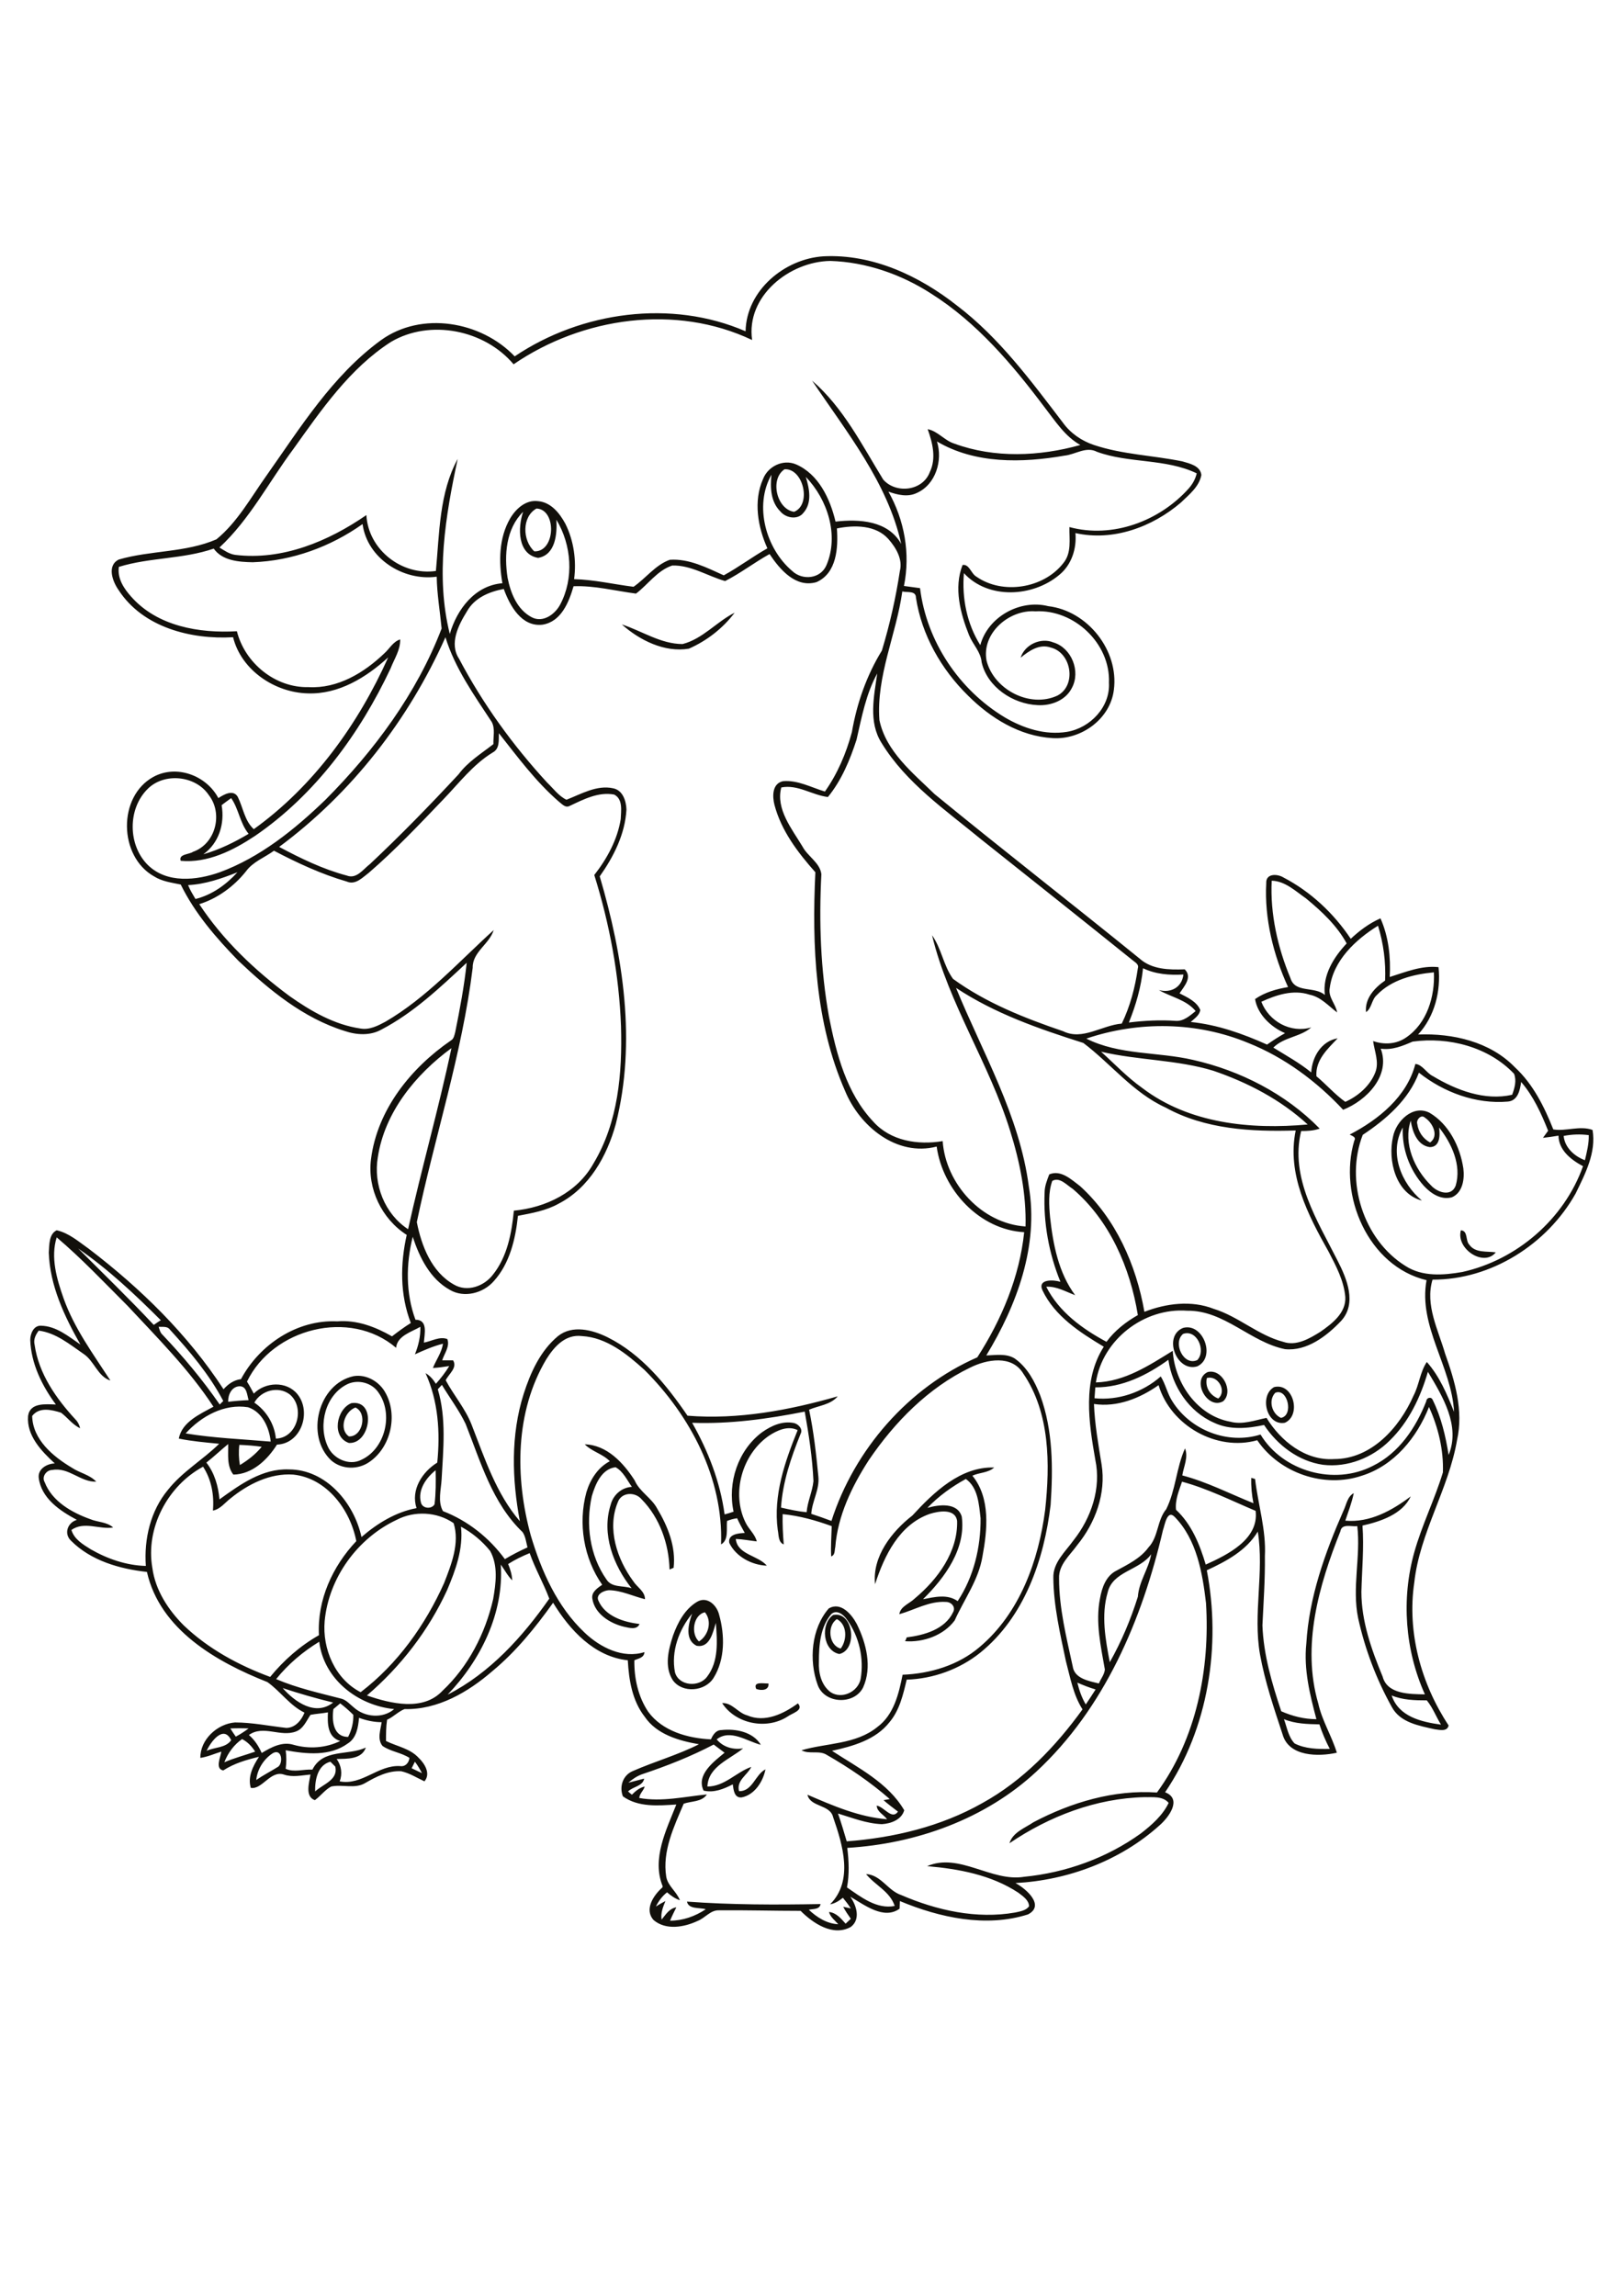 <?xml version="1.0" encoding="utf-8"?>
<!-- Generator: Adobe Illustrator 21.0.2, SVG Export Plug-In . SVG Version: 6.00 Build 0)  -->
<svg version="1.2" baseProfile="tiny" id="Layer_1" xmlns="http://www.w3.org/2000/svg" xmlns:xlink="http://www.w3.org/1999/xlink"
	 x="0px" y="0px" viewBox="0 0 595 842" overflow="scroll" xml:space="preserve">
<path fill="#12100B" d="M264.9,624.6c3.7-0.2,5.8,3.6,9.2,4.5c6.5,2.8,13.4-0.6,18.6-4.4c2.3,2.6-2.2,3.6-3.9,4.9
	C281.1,634.5,269.8,632.2,264.9,624.6 M277.4,619.4c-1.3-2.9,2.9-1.9,4.5-2C282.2,620,279.2,620.1,277.4,619.4 M308.4,604.6
	c2.4-3.2,2.4-8.8-1.4-10.8C303.3,596.2,304,603.5,308.4,604.6 M305.6,592.3c7.4-1.6,9.2,12.7,2.3,14.3
	C301.8,605.4,300.9,595.6,305.6,592.3 M305,591.9c-4.1,4.7-4.6,11.5-4.6,17.4c-0.2,4.1,0.8,8.7,4.3,11.3c4.1,2.7,10-0.1,11-4.8
	c1.3-7.5-0.5-15.6-5-21.8C309.5,592.2,307,590.2,305,591.9 M304,589.9c4.4-2.6,8.4,2.1,10.3,5.7c3.5,7.1,5.7,15.8,2.3,23.3
	c-3.3,6.5-14.3,6-16.7-1.1C296.7,608.9,297.6,597.3,304,589.9 M247.6,613.3c1.4,5.1,8.9,5.6,11.8,1.6c4.3-5.6,3.7-13.1,3.2-19.7
	c-1.1,3.5-2.2,9.2-7,8.4c-4.5-2.1-3.1-8.1-1.7-11.8C249.1,597.6,246.1,605.6,247.6,613.3 M256.4,602c3.5-2.2,4.9-7.4,2.2-10.7
	C254.3,592.2,253.3,599.2,256.4,602 M255.8,587.4c3.7-2.1,7.2,1.4,8,4.8c2.1,7.5,2.2,16.3-2,23.1c-3.1,5.1-11.5,5.8-15,0.9
	c-3.2-5-1.6-11.2,0.1-16.4C248.6,595.1,251.2,590.1,255.8,587.4 M340.2,553c4.2-1.2,11-2.1,12.6,3.2c1.6,11.8-6.2,22.4-14.2,30.3
	c4.2-0.8,8.9-2,12.7,0.7c5.9-8.9,8.5-19.8,8.4-30.4c-0.6-5.1-0.9-11.2-5.4-14.4C349.2,545.2,344.3,548.7,340.2,553 M334.7,555.8
	c7.8-8.5,17.7-18,30-17.6c-2.2,2-5.4,1.8-8,3c6.7,8.2,5.5,19.9,3.7,29.6c-1.4,8.6-6.7,15.7-10.2,23.5c-4.1,5.5-11.5,8.1-18.2,7.6
	c0.2-0.3,0.5-1,0.6-1.4c6.4-0.8,14-2.9,17-9.2c1.1-1.9-0.6-3.8-2.6-3.8c-6.1-0.4-11.4,2.9-17.1,4.5c0.4-2.9,3.8-3.9,5.7-5.8
	c8.4-7,15.8-17.1,15.5-28.4c-0.7-4.7-6.8-3.6-10-2.6c-11.2,3.9-16.7,15.3-20.1,25.8C319.9,570.9,327.1,561.7,334.7,555.8
	 M217.1,548.7c-2.3,10.3-0.8,21.8,5.4,30.6c2,3.1,6.2,2.1,9.2,3.2c-6.7-8.4-11.1-19.9-7.7-30.6c0.9-3.6,4-6.4,7.8-6.6
	c-1.8-2.5-3.2-5.7-6-7.2C220.7,538.7,218.4,544.3,217.1,548.7 M214.5,529.7c8.1,0.2,14.2,6.8,18.3,13.2c1.8,4.2,6.2,6.4,8.3,10.4
	c3.9,6.5,6.9,14,6,21.7c-0.4,0.1-1.1,0.5-1.5,0.6c-0.2-9.3-3.6-19-10.2-25.7c-2.4-2.9-7.5-2.7-8.8,1.1c-4,9.7-0.2,20.9,5.7,28.9
	c1.4,2.2,4.3,3.7,4.3,6.6c-4.4-1.1-8.6-3.2-13.2-3.3c-1.9,0.1-4.9,1.5-3.9,3.8c2.5,5.8,9.3,7.9,15.1,8.6c-1,2.3-3.8,1.4-5.7,1
	c-5.1-1.2-10.7-4.7-11.6-10.2c-0.5-2.5,1.9-4,3.6-5.2c-6.8-9.7-8.9-22.5-5.8-33.9c1.4-4.7,4.2-9.1,8.6-11.4
	C221.1,533.2,217.2,532.4,214.5,529.7 M128,526.8c5,0.2,6.9-8.5,2.4-10.6C126.4,517.6,124.2,524.2,128,526.8 M128.9,514.6
	c9.3-1.4,7.1,15-0.9,14.6C121.5,527,123.4,516.8,128.9,514.6 M467.8,510.8c-2.6,2.7-1.3,7.7,2.1,9.2
	C474.7,519.1,472.3,508.9,467.8,510.8 M467.4,508.7c7.1-1.7,10.1,10.4,3.9,13.1C464.5,523,461.9,511.7,467.4,508.7 M127.5,507.6
	c-8.1,3.9-10.9,14.9-7.3,22.8c1.9,4.5,7.8,7.3,12.3,5c8.8-4,11.9-16.8,6.4-24.6C136.5,507.1,131.4,505.8,127.5,507.6 M129.7,504.7
	c4.7-0.8,9.5,2,11.7,6.1c4.6,8.2,2,19.9-5.8,25.3c-4.2,3-10.2,2.9-14.1-0.5C111.9,526.6,116.7,507.5,129.7,504.7 M442.7,505.4
	c-0.7,3.3,1.1,6.3,4.2,7.5C450.2,510.1,446.7,504.2,442.7,505.4 M443,503.2c5.3-1.4,9.7,7.1,5.7,10.7
	C442.9,517.2,436.9,506.1,443,503.2 M434,489.2c-3.9,3.2,0.1,11.9,5.2,9.6C442.5,495.4,439.1,487.4,434,489.2 M434,487
	c7.3-2,12.2,10.8,5.2,14.1C431.6,503.4,426.5,490,434,487 M535.9,451.2c2.7,0.2,1.6,3.8,3.1,5.3c2.2,3.1,6.4,2.3,9.7,2.8
	C544.3,464.8,534,458,535.9,451.2 M524.9,434.7c2.3,2.6,7.5,4.4,9.1,0.1c2.2-7.5-1.5-15.5-6.1-21.3c0.4,2.7,0.4,7.2-3.4,7.2
	c-4.6-0.6-6.4-5.7-7-9.7C514.7,419.4,518.9,428.8,524.9,434.7 M519.9,412.2c0.4,2.9,2.1,5.4,4.7,6.8c3.4-2.4,0.9-7.3-1.9-9.1
	C521.3,408.5,519.4,410.8,519.9,412.2 M511,416.9c1.1-5.7,7.3-11.9,13.4-8.8c7.1,4.2,11.2,12.4,12.4,20.4c0.5,3.8-0.2,8.9-4.2,10.6
	c-4,1.1-7.7-1.4-10.3-4.2c-5.2-5.8-8.1-13.6-7.7-21.4c-5.2,9.2-0.6,20.5,7,26.8C512,437.8,509,425.6,511,416.9 M250.4,236.2
	c7.4-1.9,12.5-8.2,19.1-11.5c-4.3,5.7-10.2,10.3-16.8,13.2c-8.9,1.5-18.1-3.1-24.6-8.9C235.5,231.4,242.4,236.2,250.4,236.2
	 M152.2,646.1c-0.4,0.8-0.8,1.6-1.2,2.4c1.3,0.6,2.5,1.2,3.8,1.8C154,648.8,153.2,647.4,152.2,646.1 M115.6,657
	c2.9-2.7,8.5-4.2,7.4-9.1c-0.6-0.6-1.2-1.2-1.8-1.8C116.5,647.3,115.5,652.8,115.6,657 M94,652.8c2.6-1.8,5.4-3.2,8.1-4.9
	c1.8-1.5,1.3-6.6-1.9-5C96.8,645,94.4,648.8,94,652.8 M82.3,646.3c3.7-1.6,7.6-2.6,11.3-3.9c-1.2-1.9-2.8-3.6-4.8-4.6
	C85.8,639.9,83.6,642.9,82.3,646.3 M75.8,642.1c3-1.4,7-1,9-3.9C82,632.4,77.3,638.8,75.8,642.1 M84.5,633.9c0.6,1,1.3,2,2,3
	c1.7-0.9,3.2-1.9,4.7-3C89,633.8,86.8,633.8,84.5,633.9 M471,630.5c1.1,3,1.6,6.5,3.9,8.9c3.9,2,8.6,2.1,12.9,2
	c-1.5-2.9-2.8-5.9-3.8-9C479.6,632.3,475.1,632.2,471,630.5 M131.7,630c-0.3,3.4-0.9,7.4-4.1,9.4c-6.6,4.8-15.2,3.9-22.8,2.5
	c0.3,2.2,0.3,4.5,0,6.8c3.1,1.4,6.5,0.1,9.8,0.3c3.9-7.8,13.1-5,19.6-8.1c-1.5,4.4-6.9,4.1-10.7,4.2c1.7,2.4,2.2,5.4,1.1,8.2
	c8.2,1.6,14.1-6.1,22.2-5.6c1.9,0.3,3.2-1.2,3.4-3c-3.1-2-6.9-2.3-9.9-4.4c-2-2.5-0.7-5.9-0.3-8.7C137.2,631.6,134.4,631,131.7,630
	 M113.9,628.9c-1.5,2.2-2.6,5.1-5.3,6.1c-5.7,2.2-12-2.5-17.3,1.3c2.1,1.8,3.6,4.1,4.7,6.6c3.5-2.1,7.5-4.3,11.7-3
	c5.6,1.6,11.8,1.2,17.1-1.4c-4.7-1.4-4.7-6.5-4.5-10.5C118.2,628.4,116,628.5,113.9,628.9 M122.3,626.8c-0.6,4.2-0.1,10.2,5.4,10.2
	c1.3-2.5,2-5.3,1.9-8.1c-1.5-1.5-3.1-2.9-4.8-4.2C124,625.4,123.1,626.1,122.3,626.8 M510.5,621.8c2.6,7.8,10.9,9.7,18.1,10.7
	c-1.8-2.9-3-6.2-5.2-8.9C519,623.6,514.6,623.5,510.5,621.8 M103.7,619.1c4.5,5.1,12,10.4,18.5,5.3
	C116,622.9,109.8,621.1,103.7,619.1 M395.2,617.1c0.7,2.8,1.6,5.5,3.1,8c1.2-1.8,2.4-3.6,3.6-5.5C399.5,618.9,397.3,618,395.2,617.1
	 M101.3,615.8c7.7,3.3,15.9,5.1,24,7.2c1.8,0.5,3.1,2.1,4.5,3.2c4,3.6,10.6,4.2,14.8,0.6c-13.3-1.3-25.8-10.9-27.5-24.7
	C111.2,605.7,105.7,610.3,101.3,615.8 M406.3,584.1c-2.4,8.3-0.8,17.1,0.8,25.5c4.3-7.6,7.7-15.7,10.3-24c0.4-5.6,3.9-10.1,4.9-15.6
	C418,576,408.1,576.2,406.3,584.1 M186.4,573.6c0.8,1.9,1.4,3.9,1.5,6c-1.7-1.7-2.8-3.9-4.2-5.8c1.2,17.8-7.4,35.1-19.5,47.7
	c15.5-7.9,27.5-21.2,37.3-35.2c-2.1-5.6-5.2-11-7.2-16.7C191.6,570.7,188.9,572,186.4,573.6 M169.1,559.9c0.9,8.1-2,16-5.1,23.3
	c-6.8,14.8-17,28-29.4,38.6c8.7,3,20.6,5.9,27.7-1.7c9.5-8.9,15.7-21,18.6-33.6c1-5.8,1.9-12.3-1.1-17.7
	C176.9,565.2,173.2,562.1,169.1,559.9 M426.6,561.2c-7.6,32.7-21.4,65.3-46.4,88.5c-18.7,17.4-44.1,26.5-69.4,28
	c0.6,4.8,0.8,9.7-0.1,14.5c5.1,3.5,10.9,8.1,17.5,6.8c-1.7-5.3-7.2-7.6-10.5-11.7c5.5,0.3,8,6.1,12.9,7.7c13,5.6,27.6,8.9,41.8,6.4
	c1.8-0.4,4-0.7,5.1-2.3c-0.1-2.3-2.3-3.7-4-5c-9.9-6.5-21.8-8.7-33.4-9.7c11.8-5.1,23.6,5.9,35.6,3.9c15.3-1.5,30.3-6.9,42.8-15.9
	c4-3.1,8-6.6,10.2-11.2c-2.2-2.6-5.9-2-8.9-2.1c-17.7,0.4-34.9,7-49.5,16.9c1.2-4,5.7-5.6,8.8-7.7c13.8-7.3,29.6-12,45.3-10.9
	c14.5-19.8,19.5-45.3,18-69.5c-1.3-11.1-3.4-23.3-11.5-31.6C428.1,553.5,427.3,559.3,426.6,561.2 M145.5,557.4
	c-14.3,6.7-24.9,21.2-26.4,37.1c-0.9,10.2,3.8,21.3,13.2,26.1c13.5-10.3,23.7-24.6,30.6-40c2.7-6.9,5.8-14.7,3.5-22
	C160.3,554.4,152,554,145.5,557.4 M433.6,543.4c-1.1,3.3-2.6,6.7-2.2,10.3c5.7,5.3,8.7,12.7,10.9,20.1c8-3.6,19.6-9.3,18.3-19.7
	C451.6,550.3,442.9,545.9,433.6,543.4 M154.4,551c0.5,2.3,3.9,2.6,5,0.7c0.5-4.1,0.5-8.3,0.4-12.5C156.3,542,153.2,546.4,154.4,551
	 M55.9,575.1c1.1,8.1,5.8,15.3,11.5,21c9,8.6,20.1,14.6,31.7,18.9c5-6.1,11-11.4,17.9-15.3c-0.7-12.9,5-25.3,13.7-34.5
	c-2.2-11.5-10.8-23.1-23.1-24.4c-8.5-0.6-16.6,3.5-23,8.7c-2.1,1.6-3.8,4-6.5,4.5c0.5-5.6-0.5-11.3-3.6-16.1
	C61.5,544.9,53.3,560.4,55.9,575.1 M87.8,529.9c-0.3,2.5-0.2,5,0.2,7.4c3-1.8,5.8-4,8-6.7C93.3,530.2,90.6,530,87.8,529.9
	 M253.9,521.8c5.9,10.4,10.3,21.7,11.9,33.6c1.1-0.3,2.2-0.6,3.3-1c-2.3-10.6,1.6-22.5,10.4-29.1c3.4-2.4,7.5-4.3,11.8-3.4
	c1.6,0.4,3.3,2.2,2.4,3.9c-3.5,8.7-6.6,17.7-7.2,27.1c3.1,0.7,6.2,1.4,9.4,1.7c0.3-3.9,2.1-7.5,2.5-11.4c-0.4-8.6-1.7-17.1-3.2-25.5
	C281.6,520.4,267.8,522.3,253.9,521.8 M68.1,525.7c10.3,1.7,20.8,2.1,31.2,3c-0.5-5.1-3.1-10.9-8.3-12.6
	C82.3,514.7,73.8,519.4,68.1,525.7 M93.3,514.4c4.4,3,7.4,7.9,7.9,13.2c7.9-0.2,10.8-11.4,5.1-16.2
	C102.1,508.2,95.8,509.9,93.3,514.4 M401.3,514.9c0.3,7.5,1.6,14.8,2.8,22.2c1.7,10.6-2.3,21.4-8.9,29.5c-2.7,3.8-6.9,7.2-6.7,12.3
	c0,10.9,2.7,21.6,5,32.2c0.6,4.5,5.9,5.4,9.6,6.3c0.7-1.7,2-3.2,2.2-5.1c-1.5-8.6-3.5-17.4-1.8-26c0.7-4,2.2-8.4,6.1-10.3
	c4.2-2.3,8.8-4.5,11.7-8.5c3.7-3.9,3.1-9.9,6.5-14c3.5-7,3.7-15.2,6.9-22.3c1.3,3.2-0.5,6.7-1,9.9c9.1,2.4,17.4,6.7,26.1,10.2
	c-0.6-3-0.9-6.1-0.8-9.3c0.3,0.1,1,0.3,1.4,0.4c1.1,9.4,4.1,18.7,3.6,28.3c0.1,8.5-0.5,16.9-0.9,25.4c0.4,10.8,3.5,21.3,6.9,31.5
	c4.1,1.8,8.4,2.9,12.9,2.9c-2.4-9-4.7-18.3-3.7-27.7c1-17,6.8-33.2,13.6-48.7c1.1-2.2,1.4-5.2,3.8-6.5c-0.7,3.5-2,6.8-3.1,10.1
	c9,0.8,17.1-3.7,24-8.9c-3,6.5-11,9.2-17.7,10.7c0.6,8.1-0.2,16.2-0.4,24.3c0,10.8,3.7,21.2,7.8,31.1c1.7,6.5,10,6.4,15.5,6.5
	c-7.3-16.2-8.7-35-3.9-52.1c2.8-10,7.5-19.4,10.5-29.3c0.3-8.2-1.7-16.5-5.1-24c-4.4,11.2-12.8,21.5-24.6,25.2
	c-13.8,4.7-30.2-0.9-38.4-13c-14.9,4.2-31.8-5.4-36.2-20.2C418.2,512.8,409.8,516.2,401.3,514.9 M160.6,509.5c3.2,10.7,2,22,1.4,33
	c-0.2,3.8-1.5,8.2,0.5,11.7c9.1,3.5,17,9.8,22.7,17.6c2.7-1.6,5.4-3,8.3-4.3c-0.5-1.9-0.7-4-1.8-5.6c-11.1-10.6-15.4-25.8-20.9-39.7
	c-2.4-5-5.8-9.5-8.7-14.3C161.6,508.4,161.1,509,160.6,509.5 M83.7,514.1c2.5-0.3,5-0.5,7.5-0.6c-0.6-1.9-0.6-5.1-3.3-5.1
	C85,508.5,83.6,511.5,83.7,514.1 M401.8,508.8c-0.1,1.3-0.2,2.6-0.3,4c8.7,0.9,17.7-2.2,24.3-8c1.8,2.9,2.4,6.3,4.3,9.2
	c6.6,10.5,20.3,15.9,32.3,12.1c8.2,13.6,27.1,18.8,41.2,11.5c9.6-4.7,15.8-14,19.6-23.7c0.1-1.4,1.9-1.8,2.4-0.4
	c3.1,6.3,4.7,13.2,5.8,20.1c4.4-10.7-2.2-21.5-7.6-30.5c-2.7,9.3-7,18.4-14,25.2c-6.3,6.3-15.5,10-24.5,8.9
	c-9-1.3-16.7-7.2-21.6-14.6c-6,1.3-12.6,1.9-18.3-0.8c-9.2-4-15.4-13.3-16.8-23.1C420.8,504.3,411.7,508.9,401.8,508.8 M200.4,498.5
	c-11.5,19.3-11.5,43.4-5.7,64.6c3.9,13.1,9.7,26.2,19.8,35.7c5.7,5.4,14,9.6,21.9,7.1c-0.1,2.1-2.2,2.3-3.7,3
	c-0.1,6.6,1.4,13.4,5.1,18.9c5.2,7.1,14.5,9.7,23,10.1c0.7-1.6,1.8-3.4,3.8-3.4c5.2-0.6,11.6,0.6,14.5,5.4c-5.1-1.3-11.2-5.9-16.2-2
	c2.4,2.9,6.1,3.9,9.7,3.3c-4.8,4-12.8,6.6-13.1,14c6.3,0,10.6-5.3,16.1-7.2c-1.5,3.1-5.5,4.9-4.5,8.9c5,0.1,5.9-6.1,9.7-8
	c-0.9,4.5-4,9.4-8.8,10.3c-2.7,0.2-2.9-2.8-3.2-4.8c-3.3,1.7-6.9,3.2-10.7,2.3c-2.8-5.8,3.7-10.6,7.7-13.9c-1.3-1-2.7-2-4-3
	c-8.4,4.4-17.3,7.9-26.3,10.9c-1.9,0.7-3.5,1.8-5,3.1c1.9-0.5,3.8-1,5.8-1.5c-0.5,2.8-4.1,2.9-5.9,4.7c0.3,0.3,1,0.9,1.4,1.2
	c1.3-1.3,2.8-2.6,4.7-3c-0.4,1.5-1.9,2.6-2,4.2c8.3,1.5,16.6-0.5,24.8-1.3c-1.8,2.8-5.7,2.4-8.5,3.4c-3.6,8.5-7.9,17.4-6.4,26.8
	c0.6,3.4,3.8,5.4,5,8.6c-1.8-0.6-3.3-1.7-4.7-2.9c-1.8,1.4-3.1,3.2-4.1,5.2c1.1-0.7,2.3-1.4,3.5-2c-0.9,2.2-1.8,4.4-1.4,6.8
	c1.5-1.8,2.8-4.1,5.4-4.5c-0.8,1.6-1.6,3.2-2.3,4.9c4.7,0,9.2-1.6,13.1-4.2c-2.3-0.7-6.3,0.1-6.9-2.8c16.3,1.2,32.7,1.2,49,0.9
	c-0.3,2.1-2.8,1.7-4.3,2.1c3,2.8,6.6,5.1,10.8,5.3c-1.2-1.4-2.9-2.6-3.4-4.5c2.7,0.3,4.4,2.4,6.1,4.3c0.6-0.6,1.3-1.2,1.9-1.8
	c-1-1.4-2-2.9-2.8-4.4c0.9,0.2,1.8,0.4,2.8,0.6c-0.9-1.4-1.9-2.7-2.9-3.9c-1.4,1.1-2.9,2.1-4.7,2.4c8.7-8.7,4.6-21.9,1.1-32
	c-1.1-4.7-8.4-3.6-9.4-8.2c9.3,4,18.9,8.2,29.2,9c-1.2-1.7-3.7-2.7-3.8-5c2.7,0.4,5.6,5.4,7.8,2.2c-1.8-1.4-3.6-2.7-5.3-4.2
	c0.6-0.1,1.7-0.3,2.3-0.4c-7.1-6.2-14.9-11.5-23.1-16.2c-2.8-1.8-6.4-0.1-9.3-1.7c9.2-2.7,19.9-2.1,27.8-8.5
	c6.1-4.5,7.9-12.2,9.3-19.2c10.2-0.4,20.5-3.5,28.3-10.2c14.7-12.4,21.6-31.7,24-50.3c1.8-16.7,1.8-35.5-8-49.9
	c-4.2-7-13.4-5.3-19.6-2.2c-15.3,7.4-27.6,19.9-37.1,33.9c-6.2,9.6-11.4,20.4-12.3,31.9c-0.3,1.2,0,2.9-1.5,3.4
	c-0.2-3.7,0.1-7.4,0.2-11.1c-5.8-2.1-11.8-3.8-18-4.4c-0.1,3.7,0.1,7.4,0.4,11.1c-2.1-0.8-1.8-3.5-2.2-5.3
	c-1.7-12.7,2.6-25,7.3-36.6c-3.5-1.8-7.6,0.1-10.6,2.1c-9.8,6.8-13.8,21.1-8.5,31.8c1.2,2.5,3.5,4.3,4.1,6.9
	c-2.6-0.3-5.1-0.8-7.7-0.9c0.6,5.8,8.2,6,11.4,9.8c-5.5-0.2-11.4-3.3-13.8-8.4c-0.5-3.2,3.5-3.5,5.7-3.6c-1-1.8-2-3.6-2.8-5.4
	c-1.3,0.2-2.5,0.5-3.7,1c-0.3,2.8,0.7,7-2.2,8.6c0.9-24.2-11.3-47.3-28.1-64c-6.4-5.8-13.9-11.9-22.9-12.4
	C207.2,489.2,203.1,494.2,200.4,498.5 M90.6,506.7c0.9,1.4,1.7,2.9,2.5,4.4c4.2-4.3,12-4.7,16,0.2c5.3,6.5,1.4,18.2-7.5,18.5
	c-3.5,5.6-9.1,10.9-16,11c-2.5-3.2-1.8-7.4-1.9-11.2c-2.7,2.2-5.2,4.6-8,6.8c3,3.8,4.4,8.7,4.8,13.5c7.5-5.4,15.7-11.4,25.5-11
	c13.6,0,23.9,12.3,26.6,24.8c5.8-5,12.6-9.2,20.2-10.6c-2.2-6.7,2.1-13.3,7.6-16.7c1.1-11.1,0.4-22.5-4.3-32.8
	c1.6,0.9,2.8,2.3,3.8,3.9c1.8-2,3.5-4.2,4.9-6.5c-2,0.3-4,0.6-6,0.7c1.2-3,3.2-5.6,3.7-8.9c-3.6,0.9-7,2.4-10.3,3.9
	c1.3-3.2,2.1-6.6,2-10.1c-3.3,1.9-8.5,3.3-8.9,7.7C128.3,479.8,100,487.2,90.6,506.7 M58.2,486.6c0.3,1,0.6,2.2,1.4,2.9
	c7.6,8,14.7,16.5,21,25.6c0.4-0.4,0.9-0.9,1.3-1.3c-5.1-9.7-12.3-18.2-19.6-26.2C61.4,486.3,59.6,486.7,58.2,486.6 M28.7,457.9
	c9.3,9.3,18.7,18.4,27.7,28c0.9-0.6,1.7-1.2,2.6-1.7C49.5,474.7,39.7,465.5,28.7,457.9 M23.3,476.1c3.9,11,10.9,20.5,17.2,30.2
	c-4.7-1.5-5.9-7.2-9.9-9.8c-5.1-3.5-10.1-7.7-16.4-8.5c-1.1,1.5-2,3.2-1.5,5.2c1.5,10.6,7.9,19.7,15,27.4c0.9,0.9,1.4,2,1.7,3.2
	c-2.8-1.3-4.6-3.9-7-5.7c-3.5-1.1-8-2.2-10.6,1.2c0.2,8.7,7.7,14.9,14.6,19c2.8,1.9,6.5,2.5,8.9,5.1c-5.8,0.2-10.1-5.4-16.1-4.3
	c-2.2,0-4,2.5-2.8,4.5c2.7,7,9.9,11.1,16.6,13.5c2.8,1.2,6.2,1,8.5,3.1c-5.1,0.8-10.6-2.4-15.3,0.9c1,3.4,4.2,5.3,7.1,7.1
	c6.1,3.5,13,5.9,20.2,6.1c-0.7-9.9,1.7-20.2,8.1-27.9c5.3-6.7,12.8-11,18.8-16.9c-5-0.5-9.9-0.9-14.8-1.9c1.1-6.1,7.8-9,12.7-11.7
	c-8.9-13.6-20.5-25.2-31.5-37c-8.5-8.5-16.8-17.3-26-25.1C18.5,461.1,20.8,469,23.3,476.1 M386,433.1c-1.5,4.2-1.2,8.9-0.8,13.3
	c1.1,10,3.1,20.4,9.2,28.6c-3.5-1.3-6.8-3.3-10.6-3.1c4.6,9.2,13.3,15.5,22.1,20.2c3-4.1,7.1-7.3,11.5-9.8
	c-2.8-17.3-10.3-34.7-23.9-46.3C391.4,434.7,388.7,431.5,386,433.1 M573.6,416.6c0.4,4.3,4,7.5,7.8,8.9c0.7-3,1.5-6.1,1.4-9.2
	C579.7,415.9,576.6,416,573.6,416.6 M520.5,393.4c-3.7,9.9-12,17.1-20.6,22.8c-6.6,16.9,0.2,38.5,15.7,48.1c6.2,4,13.9,3.4,20.8,2.2
	c20-4.4,37.4-19.4,44.3-38.8c-4.3-2.3-8.9-5.8-9-11.2c-1.9,0.3-3.8,0.6-5.7,0.8c0.6-0.9,1.3-1.7,1.9-2.6c-2.5-6.3-5.4-12.7-9.9-17.9
	c-0.4,3-1.2,6.9-4.9,7.2C541.4,405,529.6,400.6,520.5,393.4 M403.9,385.7c5,4.5,9.6,9.4,15.1,13.3c17.2,13.1,39.8,15.3,60.7,13.4
	c-9.9-9.1-22-15.4-34.6-19.7C431.7,388.6,417.5,388.9,403.9,385.7 M138.6,424.4c-1.7,10,2.5,20.8,11.1,26.4
	c4.9-22.2,11.2-44.1,15.9-66.4C152.5,394,141.1,407.9,138.6,424.4 M398.5,380.9c12.1,6.1,26.2,4.8,39.1,7.8
	c17.3,3.9,34,12.4,46.5,25.2c-2.2,0.8-4.5,0.9-6.8,0.9c-4.2,17.2,6,32.9,13.4,47.6c3.4,6.6,7.1,15.6,1.3,22
	c-5.3,5.6-12.6,11.2-20.6,10.4c-12.8-2.6-22.3-14.3-35.9-14.1c-15.8-1.2-31.1,10.6-33.5,26.3c10.6-0.3,19.6-6.3,28.2-11.6
	c0.7,11.8,9,23.8,21.1,26c4.5,1.2,8.9-0.5,13.3-1.4c5.2,8.5,14.3,15.8,24.8,15.1c13.7,0,24-11.6,29.1-23.2c2.1-4,2.4-8.7,4.9-12.4
	c4.7,5.3,7.4,11.8,10,18.3c-0.9-16.6-13.2-31.4-10.1-48.3c-21.4-5.1-32.5-31.1-26.5-51.2c0.8-1.3-0.8-1.7-1.7-2.2
	c10.6-5.5,21-13.9,24.1-25.9c2.6,0.2,4.1,3.4,6.5,4.5c8.5,5.1,19,9.1,29,6.8c0.9-2.4,1.7-5.2,0.7-7.7c-9.4-9.9-24-13.6-37.2-11.8
	c-3.7,1.6-7.5,3.2-11.7,2.6c3.7,9.9-5.2,19-13.8,22.4c-9.7-10.4-21.5-19.2-34.8-24.5C439.1,374.7,417.7,374.4,398.5,380.9
	 M350.7,362.3c9.8,23.9,23.3,46.8,26.7,72.8c3.7,21.8-4.4,43.6-15.6,62c3.5-0.1,7.3-0.8,10.4,1.1c4.7,3.3,7.4,8.5,9.4,13.6
	c4.7,12.8,4.7,26.7,3.8,40.1c-2.4,20.1-9.6,41.1-25.8,54.2c-7.6,6.1-17.3,9.6-27,9.9c-1.3,5.5-2.6,11.2-6.3,15.6
	c-5.1,6.5-13.4,8.8-21.1,10.5c9.5,6.2,20.6,11.7,26.5,21.8c-1,3.5-4.9,4.9-8.2,5.1c-5.6-0.2-10.8-2.3-16.1-3.9
	c1.2,3.4,2.2,6.8,3.2,10.2c17.2-1.3,34.5-5.4,49.7-14c14.9-8.2,26.9-20.7,36.8-34.4c-3.4-5.3-4.5-11.7-6.1-17.7
	c-2.1-10-4.5-20.2-4.6-30.5c-0.2-5.6,4.4-9.6,7.4-13.8c6.5-8.2,10.2-19.1,8-29.5c-2.4-13.7-4.8-29.1,3.1-41.5
	c-8.7-5.2-18-11.2-22.5-20.7c-1.9-4.2,4.1-3.9,6.6-3.1c-4.2-10.3-6.3-21.6-5.8-32.8c0-2.3,0.9-4.5,1.7-6.6c4.3-1.8,8.1,1.9,11.3,4.3
	c13.1,11.9,20.6,28.9,23.6,46.1c8-3.1,17.2-4.3,25.4-1.1c9.1,2.8,16.3,9.7,25.5,12.1c4.8,1.7,9.7-1.2,13.7-3.7
	c4.3-3,9.4-6.9,9.1-12.7c-0.5-6-3.4-11.4-6.1-16.6c-7.6-13.5-15.4-28.5-12.1-44.5c-16.2,0.5-33.2-0.4-47.7-8.4
	c-11.9-5.4-20-16-30.2-23.7C381,377.3,364.9,371.7,350.7,362.3 M419.3,355.1c-0.7,6.9-2.6,13.5-5.2,19.9c5.7-0.7,11.5-1,17.2-0.6
	c2.9,0.2,5.2-1.9,7.3-3.6c-3.5-4.2-9-5.1-13.5-7.7c4.4,1.2,8.5-1,9-5.7C429,357.7,423.9,357.3,419.3,355.1 M487.8,362.3
	c-0.7,3.4,2.2,5.9,2.7,9c-3.2-2.4-6-5.7-10.1-6.5c-6-2-12.3,0.1-17.7,2.6c2.8,7.2,10.7,11.6,18.3,9.4c-3.9,3.5-10,3.5-13.9,7.4
	c4.7,2.9,9.6,5.6,13.9,9.1c0.3-5.6,3.7-11.5,9.7-12.5c-3.6,3.8-8.2,7.9-7.8,13.9c3.6,3,6.8,6.7,10.6,9.4c4.7-2.1,9.1-5.9,11-10.8
	c1.5-3.8-0.3-7.7-0.8-11.5c4,1.4,8.5,1.2,12.1-1.3c7.7-5.2,10.6-15.1,10.2-23.9c-7.5,0.7-15.6,2.7-21,8.4c-1.9,1.7-1.8,4.8-3.9,6.2
	c-0.5-5,3.1-8.9,7-11.6c0.3-6.8-0.6-13.6-2.6-20.1C497.3,344.6,489.1,352.2,487.8,362.3 M466.5,323c-0.6,12.2,2.2,24.5,6.9,35.8
	c1.7,5.5,8.8,2.8,12.6,6.1c-0.9-7.2,3.2-13.8,8-18.9c-3.6-6.6-9.2-11.8-14.9-16.5C475.2,326.8,471.4,323.1,466.5,323 M69,324.6
	c0.7,1.8,1.7,3.4,2.7,5.1c6.1-1.5,11.3-5.3,15.4-9.8C81.3,322.2,75.3,324.3,69,324.6 M81.3,295.3c1.2,6.8-1,13.9-6.7,18
	c5.9-1.7,11.4-4.4,16.6-7.5c-3.2-3.9-3.6-9.1-6.4-13.1C83.6,293.6,82.4,294.4,81.3,295.3 M183,268.9c-0.1,2.5,0.4,5.7-2.3,7.1
	c-7.2,4.4-12.3,11.2-18.1,17.2c-8.8,9.2-17.6,18.5-27.2,26.8c-2.4,1.8-5,4.7-8.2,3.3c-9.3-2.7-18.1-6.8-26.7-11.3
	c-3.4,2.5-7.7,4-10.3,7.6c-4.4,5.5-10.4,9.9-17.1,12c8.7,13.2,20.4,24.3,33.1,33.7c7.8,5.5,16.4,10.5,26,11.9c3.3,0.6,6.4-1,9.2-2.5
	c15.1-8.8,26.9-22,39.7-33.6c-1.6,5.2-7.8,8-7.7,13.8c-3.9,31.7-14,62.2-20.5,93.3c1.7,8.7,5.4,18.3,13.6,22.9
	c4.9,2.9,11.1,0.6,14.3-3.6c5.3-6.6,6.9-15.3,7.7-23.5c11.7-1.1,23.3-6.7,29.2-17.3c9.1-15.1,10.6-33.2,10.1-50.4
	c-0.7-18.8-4.2-37.5-9.8-55.4c4.7-6,8.5-13,9.7-20.5c0.1-3,0.9-7.3-2.4-9c-5.8-1.1-11.3,1.8-16.4,4.2c-1.6,0.8-2.9-0.9-4-1.7
	C196.4,286.5,189.8,277.5,183,268.9 M314.2,271.3c-2.4,7.4-5.5,14.9-10.5,21c-5.8-0.7-11.1-4.7-17.1-3.5c-2.1,7.9,3.9,15.2,7.8,21.7
	c1.9,3.6,6.4,5.9,6.9,10.1c-0.9,17.5-0.3,35,2.8,52.3c2.7,13.6,6.4,28,16.2,38.4c6.4,7.2,16.5,8.7,25.5,7.2
	c1.1,15.7,14.4,30.3,30.4,31.3c0.3-11.9-2.1-23.7-5.6-34.9c-7.6-24.7-22.6-46.7-28.7-71.9c3.5,4.9,4.2,11.2,7.7,16
	c12.1,8.8,26.3,14.4,40.4,19.2c7.1,3.5,14.2-2.2,21.5-2.8c3.1-6.4,4.9-13.3,5.9-20.3c0.5-1.5-1.1-2.2-2-3
	c-18.4-14.8-36.9-29.5-55.4-44.2c-13.1-10.8-27.6-20.7-36.6-35.4c-4.9-7.7-2.8-17.1-1.6-25.5C317.7,254.4,316.1,263,314.2,271.3
	 M102.4,310.6c7.9,4.2,16.1,8.2,24.8,10.5c3.6,1.4,6-2.3,8.5-4.2c11.2-10.5,22-21.6,32.5-32.9c3.4-4.6,8.3-7.6,12.8-11.1
	c-0.1-2.7,0.7-5.6-0.6-8.1c-6.5-9.9-13.5-19.7-17-31.1C149.9,264,129,290.9,102.4,310.6 M307,193.8c0.5,7,0,16.4-7.5,19.7
	c-7.6,2.2-13.4-4.6-17.2-10.3c-5.6,3.1-10.6,7-16.3,9.9c-6.4-1.8-12.5-5.9-19.4-5.7c-5.5,1.8-8.9,7-13.3,10.3
	c-7.6-1-15.3-3-22.9-2.7c-1.7,5.8-4.5,13-11.4,14.1c-7.7,0.9-12-7-14.2-13.1c-5.3,1-10.7,3.2-13.5,8.2c-3.1,5-6.6,11.8-2.9,17.4
	c8.7,16.5,19.7,31.7,32.3,45.4c2.3,2.2,4.3,5,7.1,6.3c5.4-2.1,11.1-5.5,17.1-4.2c3.6,0.7,4.8,4.7,4.9,7.8c-0.5,9-4.7,17.3-9.8,24.5
	c8.6,29.2,13.5,60.8,5.9,90.8c-3.2,11.7-9.7,23.4-20.9,29.2c-4.6,2.6-9.8,3.5-15,4.5c-0.9,8.5-3,17.5-8.9,24
	c-3.9,4.4-10.8,6.2-16,3.2c-7.3-4-11.2-11.9-13.7-19.5c-2.5,10-2.6,20.7,1,30.4c4.7,0,3.3,5.2,3.1,8.4c2.8-0.5,5.8-2.4,8.6-1.3
	c1,2.7-1.1,5.3-1.9,7.8c1.3,0,2.6,0,4,0c1.7,2.7-1.6,5-2.7,7.3c3,5.6,7.2,10.4,9.5,16.3c4.8,12.3,9,25.3,17.7,35.4
	c-2.9-15.4-3.4-31.6,1.4-46.7c2.5-7.8,6.1-15.8,12.6-21.2c5.3-4.2,12.6-2.3,18.1,0.4c12.5,6.2,21.6,17.4,29.4,28.8
	c18.6,1.5,37.3-2,55.1-7.1c-2.6,3.1-7,3.4-10.5,4.9c1.7,8.1,2.6,16.3,3.4,24.5c0.5,4.8-2.3,9-2.6,13.7c2.5,0.8,5,1.7,7.4,2.6
	c8.4-26.2,28.3-49,53.5-60c8.9-13.8,15.5-29.5,17.2-45.9c-16.4-0.9-29.9-15.5-32.1-31.4c-14.7,3.8-28.3-7.5-33.6-20.4
	c-11-25-12.2-53.3-10.9-80.2c-6.4-7.2-12.5-15.2-15-24.7c-0.8-3.1-0.9-7.8,3.1-8.7c5.4-0.5,10.4,2.3,15.4,3.8
	c4.6-6.5,7.8-14,9.9-21.8c1.8-10.5,5.4-20.8,11-29.9c2.9-9.6,5.1-19.3,6.6-29.2c1.1-4.3-1.4-8.5-4.2-11.7
	C321.3,192.5,313.4,192.5,307,193.8 M92.7,206.2c-5-0.1-11.1-0.5-14.3-5c-11.3,3.9-23.5,3.2-34.8,6.7c-0.6,4.2,1.8,7.9,4.5,10.9
	c9.6,10.9,25,13.5,38.8,12.7c2.9,11.6,14,20.8,26.3,20.5c10.7,0.6,20.4-5.3,27.8-12.4c1.9-1.7,3.2-4.3,5.8-5.1
	c0.1,3.9-2.2,7.2-3.5,10.6c-11.3,24-27.7,46.4-49.8,61.5c-8,5.3-17.3,10-27.2,9.1c-0.9-2.5,3.1-2.3,4.5-3.3
	c8.3-2.9,11.1-14,5.8-20.8c-4.8-7.2-16.4-8.4-22.5-2.2c-7.3,7.3-7.2,20.5,0.1,27.8c7,6.9,17.9,5.7,26.4,2.7
	c14.9-5.5,27.5-15.7,38.8-26.6c17.9-18,33.5-39,42.6-62.8c-0.6-6.3-1.7-12.6-1.8-19c-12.3,1.7-25.5-6.7-27.2-19.3
	C121.3,200.5,107.2,205.7,92.7,206.2 M186.2,211.9c1.1,5.6,3.5,11.7,8.9,14.5c4.1,2.1,8.5-1.1,10.4-4.7c5.1-9.6,4.2-21.8-1.4-31.1
	c0.3,5.2-0.3,12.9-6.7,14c-7.6-1.3-7.5-11.1-5.5-16.9C185.6,193.9,184.9,203.6,186.2,211.9 M196,202.2c7.8,0.3,8.3-15.4,0.8-15.7
	C191.4,189.5,191.6,198.2,196,202.2 M290.6,209.4c3.8,3.6,10.5,2.9,12.6-2.2c4.6-10.9,0.4-24-7.6-32.3c1.3,4.3,2.4,9.5-0.9,13.2
	c-2.1,2.7-6.5,1.9-8.5-0.6c-3.5-3.5-3.7-8.7-3.2-13.4C276.5,185.5,281,201.3,290.6,209.4 M287.8,172.1c-5.5,3.6-2.9,14.7,3.5,15.6
	C297.8,185.1,294.7,171.7,287.8,172.1 M343.7,161.9c2.2,6.9-0.4,15.8-7.4,18.9c-3.3,1.6-7.1,0.7-10.4-0.5
	c5.9,10.5,8.1,22.7,5.7,34.6c2,0.3,3.9,0.5,5.9,0.8c2.4,19.5,14.3,37.3,31.1,47.4c6.8,4,14.8,6.6,22.8,5.3c8.5-1.4,15.9-9.1,15.4-18
	c0.6-14.4-12.8-27-27-26.2c-9.6-0.7-19.8,8-17.9,18.1c2.7,10.6,15.9,17.5,26,12.8c7.1-3.7,5.2-15.7-2.4-17.6
	c-4.2-1.5-8,1.2-11.1,3.7c1.5-4.8,7.4-7.5,12-5.6c6.7,2,10.1,10.6,6.8,16.7c-2.3,4.6-7.7,6.6-12.6,6.3c-9-0.4-18.4-6.6-20.5-15.7
	c-0.3-3.8-3.2-6.5-4.6-9.9c-3.2-8-5.7-17.4-2.4-25.8c2.5-0.4,3.1,3.2,5.1,4.3c9.6,6.7,24.6,4.3,31.8-4.9c3.2-3.8,2.2-8.8,2.3-13.3
	c15.8,4.3,33.1-2.2,43.8-14.2c1.4-1.6,2.4-3.4,2.9-5.5c-11.4-5.5-24.8-3.6-36.6-7.9c-4-2.1-7.9,1-11.9,1.4
	C375,169.8,357.7,170.2,343.7,161.9 M275.9,124.7c-28-13.3-62.2-8.4-87.5,8.9c-10.6-12.6-30.6-16.7-45-8.2
	c-15.1,9.7-25.5,24.9-35.8,39.3c-9,12.1-16,25.8-27.1,36.1c1.8,1.1,3.6,2.4,5.8,2.7c17.3,2.1,34.2-5,48.1-14.6
	c0.7,12.7,13,22.3,25.5,20.5c1.3-13.8,1.2-28.6,8-41.1c-4.5,21-8.2,43-2.9,64.2c2.6-9,9.2-17.8,19.3-18.6
	c-1.4-7.9-1.3-16.6,2.8-23.7c2.1-3.6,5.8-7,10.3-6.4c4.7,0.4,7.9,4.4,10,8.3c3.1,6.2,4.1,13.5,3.2,20.3c7.4,0.2,14.6,1.9,21.8,2.8
	c4.5-3.1,8-8,13.3-9.9c7-0.5,13.6,2.9,19.8,5.7c5.5-3,10.5-6.8,16-9.9c-3.5-7.8-5.2-17.3-1.6-25.4c1.8-4.7,7.4-7.4,12.1-5.4
	c8.3,3.6,12.5,12.6,14.5,21c8.7-1,19.3-0.4,24.1,8.2c-5-22.6-20.1-41.1-32.7-59.9c11.4,9.8,18.3,23.6,26.1,36.3
	c4.7,5.3,14.5,4.2,17.1-2.8c2.4-5,1-10.7-0.8-15.7c3.7,0.7,6.2,4.2,9.8,5.3c14.7,5.4,31.2,4.7,46.2,0.5c-5.7-3.2-9.2-8.8-13.1-13.8
	c-11.8-15.7-24.8-31.1-41.6-41.7c-11-7.1-23.9-11.6-37-12C289.6,95.9,273.6,108.6,275.9,124.7 M273.5,121.5
	c0.3-15,14.3-26.6,28.6-27.5c18-0.9,35.2,7.2,49,18.1c15.5,11.8,27.1,27.6,38.8,42.9c2.8,3.9,6.9,6.7,11.4,8.2
	c10.5,3.5,21.6,3.8,32.4,6c2.7,0.8,6.6,1.6,7,5c-0.8,4.3-4.5,7.2-7.5,10.1c-10.5,9-24.9,14.3-38.7,11.2c0.5,5.7-1.4,11.7-6,15.4
	c-9.7,8.1-26,9-34.9-0.7c-0.8,9.1,1.1,18.6,6,26.4c2.8-10.4,14.6-16.9,24.9-14.3c14.5,1.7,26,16.3,24.1,30.7
	c-1.3,10.7-12,18.4-22.5,17.7c-12-0.7-22.7-7.3-31-15.6c-9.8-9.6-17-22.2-19.1-35.9c0-2.7-3.3-1.8-5-2.3c-2.2,15.8-9.6,31-8.4,47.2
	c2.4,11.5,12.2,19.3,20.2,27.1c24.9,20.4,50.3,40.1,75.3,60.4c4.5,4,10.8,4.1,16.5,3.9c2.9,2.9-0.2,6.2-1.9,8.8
	c2.9,1.5,6.3,3,7.6,6.1c-0.3,2-2.1,3.1-3.5,4.4c9.8,1,19.1,4.3,28,8.3c2.1-1.5,4.3-2.9,6.6-4.2c-5.2-2.2-10.1-6.9-11-12.5
	c3.6-2.5,7.9-3.7,12.1-4.4c-5.4-11.8-8.7-25.1-8-38.1c-0.2-3.6,4-3.5,6.3-2.1c10,5.2,18.5,13.2,24.7,22.5c3.2-3,6.8-5.7,10.9-7.5
	c3,6.7,3.8,14.3,3.4,21.5c5.8-1.8,11.7-4.3,17.9-3.6c0.9,8.8-1.4,18.1-7.5,24.7c12.7-0.5,26.4,2.6,35.5,12
	c6.7,6.2,10.8,14.5,14.1,22.8c4.6,0.8,9.7-1.5,14.4,0.2c1.4,8.3-2.7,16.1-6.2,23.3c-10.4,18.6-31,31.7-52.5,31.6
	c-2.8,9.3,2.1,18.4,4.6,27.1c3.6,10.1,6.8,20.9,4.4,31.7c-3.1,18.1-13.7,34-15.7,52.3c-2.7,18.2,2.5,37.1,12.6,52.4
	c-0.5,2.4-3.4,1.6-5.1,1.4c-5.7-1.3-12.6-2.4-15.7-8.1c-5.7-10.2-9.9-21.3-12.4-32.7c-2.3-11.2,1-22.5-0.3-33.7
	c-2.1,0.3-5.7-1.1-6.2,1.9c-7.9,19.8-14.3,42-8.1,63.2c1.4,6.3,4.9,11.8,6.8,18c-6.7,1.5-17.6,1.5-19.9-6.7
	c-3.2-9.7-6.5-19.4-8.3-29.4c-2.6-14.9,1.6-30.1-0.8-45c-4.2,7-11.6,10.9-18.7,14.2c5.3,27.6,0.6,58-15.3,81.4
	c6.4,2.5,1.3,9.2-2,12.1c-14.4,13-33.7,20.2-52.9,21.2c3.8,2,11,8.2,4.6,11.5c-15.4,4.9-32.4,1.2-47-4.9c0,0.7-0.1,2.1-0.1,2.8
	c-5.8,4.2-12.9-1.4-18.1-4.4c2.3,3.2,3.9,8.3,0.2,11.1c-6.5,3.6-13.8-1.3-18.4-5.9c-10,0-20-0.3-30-0.2c-3.1-0.1-5,2.8-7.8,3.9
	c-4.9,2.3-11.6,3.5-16.1-0.3c-3.6-3.9,0-9.2,3.2-12l0.1-0.4c-4.1-10.1,1.3-20.6,5-30c-6.6,0.4-13.9,1.1-19.6-3
	c-1.4-3.6,0-7.8,3.7-9.3c8-3.5,16.5-5.9,24.2-9.8c-7.4-1.3-15.5-3.6-19.9-10.1c-4.6-5.9-5.8-13.5-6.2-20.7
	c-12.3-1.3-21.3-11.1-27.4-21.1c-6.5,9.1-13.6,17.9-22.3,25.1c-8.9,7.7-20,14.2-32.2,13.9c-2.3,0.9-4.1,2.9-6.4,3.9
	c-0.4,2.6-0.4,5.2-0.4,7.8c4,2,8.8,2.7,12,6.2c2.2,2.1,4.5,5.8,2.1,8.6c-2.8-1.3-5.4-3-8.5-3.7c-4.8-0.3-9.2,2-13.2,4.3
	c-3.8,2.3-8.4,0.4-12.5,1.3c-2.3,1.2-3.9,3.5-6,5c-3.7-1.3-2.1-6.4-1.6-9.4c-3.3,0.3-6.6,1.1-9.8,0c-4.9-1.6-7.9,5.6-12.1,4.9
	c-1.2-4.1,0.8-8,3-11.4c-4.6,1.1-9.1,2.4-13.1,5c-3.1-0.6-1-4.8-0.7-6.9c-2.6,0.8-5,1.9-7.7,2.3c-0.1-6.7,6.2-12.5,12.7-13
	c6.3,0,12.5,1.3,18.8,2c3.3,0,5.6-2.8,6.7-5.6c-5.4-2.6-8.8-7.8-13.6-11.2c-18.7-7.4-39.4-19.2-44.2-40.4
	c-10-1.1-20.5-4.1-27.8-11.4c-2.8-2.6-1.3-6.7,2.1-7.7c-6.2-3.3-13.1-7.9-14-15.5c-0.3-3.2,3-5.1,5.9-5.2
	c-4.9-4.5-10.4-10.2-9.8-17.4c0.7-5,6.5-4.3,10.2-4.2c-5.1-6.9-9.1-15-9.4-23.7c0-2.2,1.2-5.3,3.9-5.2c5.6,0.1,10.1,3.9,14.5,6.9
	c-5.9-10.4-11.2-21.6-11.6-33.7c0.2-2.8,0-6.8,2.9-8.2c4.5,1,8.1,4.2,11.8,6.8c19,14.5,36.3,31.4,49.4,51.5c1.7-1.9,3.8-3.4,6.4-3.7
	c6.8-12.7,20.6-21.9,35.3-21.2c7.2-0.6,14,2,20.1,5.5c2.2-1.7,4.5-3.4,6.9-4.9c-4-10.4-3.9-21.6-1.5-32.3
	c-9.2-5.9-14.5-17-13.1-27.8c2.3-18.1,14.6-33.4,29.3-43.5c1.1-0.6,1.3-2,1.6-3.1c1.7-8.4,3.3-16.9,4.2-25.4
	c-9.7,9-19.4,18.3-31.3,24.5c-4.1,2.3-9.1,2-13.5,0.5c-15.1-4.7-27.6-15-38.9-25.7c-8.2-8.4-16-17.4-21.2-28c-3.3-0.7-6.8-1.1-9.8-3
	c-13-7.3-13.4-29.3-0.2-36.5c8.5-4.6,19.4-0.5,23.8,7.8c2-1.3,5.4-3.3,7.1-0.5c2,4,2.5,8.8,5.9,11.9c22-15.8,38.3-38.5,49.3-63
	c-8.1,7.4-18.2,13.6-29.5,13.2c-12.1-0.3-24.4-8.5-27.4-20.6c-15.5,0.9-33.1-3.6-42-17.3c-2.2-3.1-4.4-9,0.1-11.2
	c11.7-3.4,24.5-2.5,35.8-7.4c7.7-6.3,12.6-15.3,18.3-23.3c12.5-17.7,24.2-36.7,42-49.7c14.9-10.8,36.8-7,49.1,5.9
	C213.3,114.2,246.3,109.7,273.5,121.5"/>
</svg>
